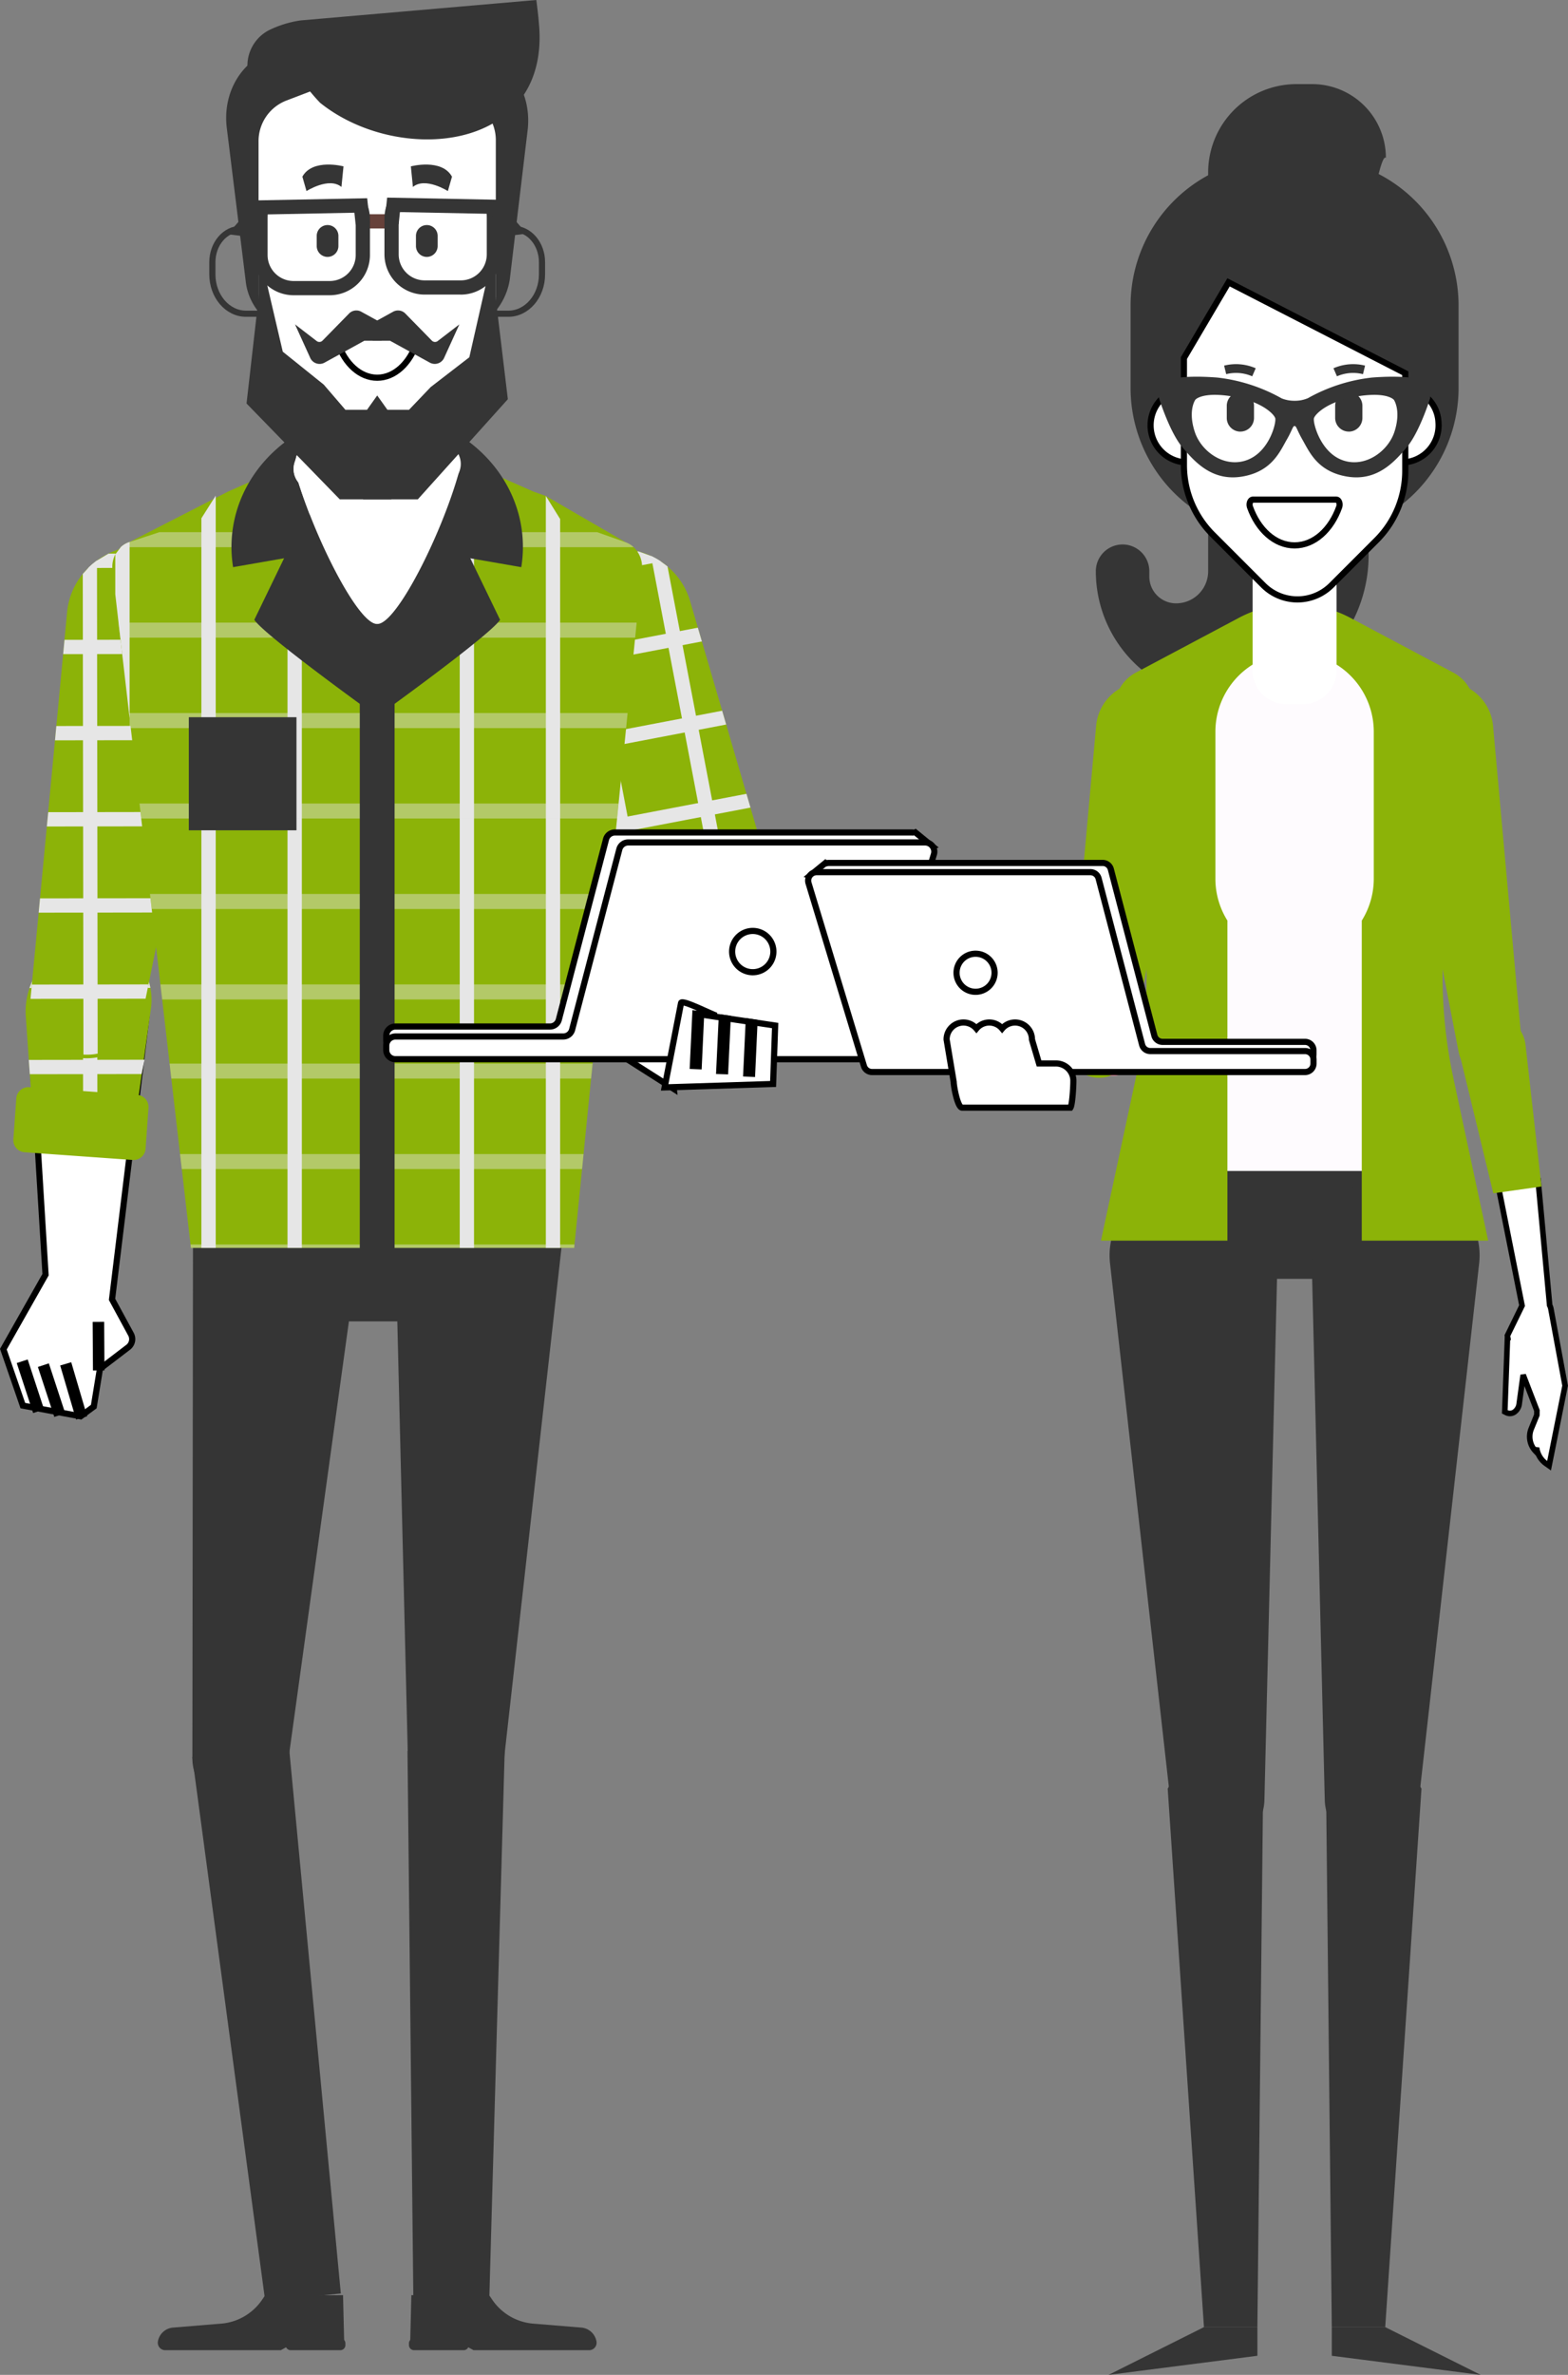 <svg xmlns="http://www.w3.org/2000/svg" xmlns:xlink="http://www.w3.org/1999/xlink" width="254.644" height="385.406" viewBox="0 0 254.644 385.406">
  <rect x="0" y="0" width="254.644" height="385.406" fill="#808080" stroke="none"/>
  <defs>
    <clipPath id="clip-path">
      <rect id="Rechteck_112" data-name="Rechteck 112" width="84.142" height="75.83" fill="none"/>
    </clipPath>
    <clipPath id="clip-path-2">
      <rect id="Rechteck_113" data-name="Rechteck 113" width="68.695" height="29.912" fill="none"/>
    </clipPath>
  </defs>
  <g id="Gruppe_164" data-name="Gruppe 164" transform="translate(-841 -5129.784)">
    <g id="Gruppe_127" data-name="Gruppe 127" transform="translate(-224 1114.162)">
      <g id="Gruppe_111" data-name="Gruppe 111" transform="translate(1065.546 4015.622)">
        <path id="Pfad_900" data-name="Pfad 900" d="M142.95,172.247a8.7,8.7,0,0,1-4.716,9.319,10.245,10.245,0,0,1-2.106.806c-.2.051-.392.093-.592.131a9.388,9.388,0,0,1-1.8.171h-.065a8.938,8.938,0,0,1-8.285-5.388l-1.025-2.48-.9-2.188-4.542-11.009-.905-2.188-1.922-4.658v-.006l-2.623-6.339,0-.006-.846-2.039-.064-.148-4.54-11-.906-2.194-4.545-11-.906-2.194-.452-1.089a11.329,11.329,0,0,1,1.218-10.922c.121-.171.247-.35.381-.518a11.51,11.51,0,0,1,1.708-1.8c.081-.075.168-.145.256-.215.147-.13.308-.249.469-.369.006,0,0-.007.01-.008a11.828,11.828,0,0,1,1.175-.776c.084-.051.186-.112.283-.166.192-.109.4-.214.62-.32a2.9,2.9,0,0,1,.327-.152,13.116,13.116,0,0,1,2.7-.907,13.317,13.317,0,0,1,4.886-.138,11.6,11.6,0,0,1,1.379.294,12.443,12.443,0,0,1,2.046.742c.137.063.267.127.4.2.244.125.474.247.7.388.181.107.356.217.527.338a10.911,10.911,0,0,1,1.058.788c.205.175.4.351.588.534a11.484,11.484,0,0,1,3.043,4.966l1.3,4.433.654,2.242,3.292,11.242.654,2.242L134.17,142.1l.653,2.237,3.294,11.248.653,2.237,3.294,11.247.653,2.237.052.18c.072.253.132.508.182.766" transform="translate(-13.493 -13.272)" fill="#8cb308"/>
        <path id="Pfad_901" data-name="Pfad 901" d="M107.633,104.8l9.494,49.7-.387.584-2.623-6.339v-.005l-.44.084-8.308-43.487,2-.383c.085-.051.176-.1.262-.151" transform="translate(-14.147 -13.598)" fill="#e6e6e6"/>
        <path id="Pfad_902" data-name="Pfad 902" d="M123.024,104.583c-.171-.121-.346-.231-.527-.339-.229-.14-.46-.262-.7-.387-.131-.07-.263-.134-.4-.2l.228,1.191L123.81,116.3l.436,2.284,12.166,63.68.011,0a8.631,8.631,0,0,0,1.737-.16c.189-.036.371-.077.558-.124l-12.194-63.829-.437-2.284-2.005-10.5Z" transform="translate(-16.226 -13.45)" fill="#e6e6e6"/>
        <path id="Pfad_903" data-name="Pfad 903" d="M120.6,104.476l-17.869,3.414c.121-.172.247-.35.381-.518a11.6,11.6,0,0,1,1.708-1.8c.081-.075.168-.144.256-.215l-.051-.269,11.9-2.273,2.046.742c.137.063.268.127.4.2.244.125.475.247.7.387.181.108.356.217.527.339" transform="translate(-13.805 -13.34)" fill="#e6e6e6"/>
        <path id="Pfad_904" data-name="Pfad 904" d="M127.13,119.286l-24.371,4.656-.905-2.194,24.623-4.7Z" transform="translate(-13.691 -15.187)" fill="#e6e6e6"/>
        <path id="Pfad_905" data-name="Pfad 905" d="M131.889,134.78l-22.866,4.369-.905-2.194,23.117-4.417Z" transform="translate(-14.504 -17.197)" fill="#e6e6e6"/>
        <path id="Pfad_906" data-name="Pfad 906" d="M136.646,150.269l-21.8,4.165-.406-2.123-.064-.148,21.618-4.13Z" transform="translate(-15.315 -19.208)" fill="#e6e6e6"/>
        <path id="Pfad_907" data-name="Pfad 907" d="M141.406,165.763l-19.855,3.793-.905-2.189,20.107-3.841Z" transform="translate(-16.129 -21.218)" fill="#e6e6e6"/>
        <path id="Pfad_908" data-name="Pfad 908" d="M146.164,181.257l-18.355,3.507-.9-2.189,18.607-3.555Z" transform="translate(-16.941 -23.228)" fill="#e6e6e6"/>
        <path id="Pfad_909" data-name="Pfad 909" d="M23.682,184.488a11.9,11.9,0,0,0-.694-2.466,8.639,8.639,0,0,0-6.384-5.533l-.178-.03a7.489,7.489,0,0,0-.745-.092,8.3,8.3,0,0,0-2.149.121,10.4,10.4,0,0,0-7.028,5.56,12.866,12.866,0,0,0-1.011,2.469,14.127,14.127,0,0,0-.583,4.477l.922,15.15,1.565,25.6L.546,241.833l3.164,9.159,9.381,1.736,2.14-1.581,1-6.121,4.584-3.5a1.666,1.666,0,0,0,.453-2.12l-3.074-5.657.342-2.784,3.129-25.659.763-6.269v-.006l.262-2.133,1.052-8.656a12.682,12.682,0,0,0-.059-3.757" transform="translate(-0.546 -22.881)" fill="#fff"/>
        <path id="Pfad_910" data-name="Pfad 910" d="M23.682,184.488a11.9,11.9,0,0,0-.694-2.466,8.639,8.639,0,0,0-6.384-5.533l-.178-.03a7.489,7.489,0,0,0-.745-.092,8.3,8.3,0,0,0-2.149.121,10.4,10.4,0,0,0-7.028,5.56,12.866,12.866,0,0,0-1.011,2.469,14.127,14.127,0,0,0-.583,4.477l.922,15.15,1.565,25.6L.546,241.833l3.164,9.159,9.381,1.736,2.14-1.581,1-6.121,4.584-3.5a1.666,1.666,0,0,0,.453-2.12l-3.074-5.657.342-2.784,3.129-25.659.763-6.269v-.006l.262-2.133,1.052-8.656A12.682,12.682,0,0,0,23.682,184.488Z" transform="translate(-0.546 -22.881)" fill="none" stroke="#000" stroke-width="1"/>
        <rect id="Rechteck_104" data-name="Rechteck 104" width="0.87" height="8.144" transform="translate(9.849 221.937) rotate(-16.405)" fill="#fff"/>
        <rect id="Rechteck_105" data-name="Rechteck 105" width="0.87" height="8.144" transform="translate(9.849 221.937) rotate(-16.405)" fill="none" stroke="#000" stroke-width="1"/>
        <rect id="Rechteck_106" data-name="Rechteck 106" width="0.871" height="7.536" transform="matrix(0.95, -0.312, 0.312, 0.95, 6.24, 222.156)" fill="#fff"/>
        <rect id="Rechteck_107" data-name="Rechteck 107" width="0.871" height="7.536" transform="matrix(0.95, -0.312, 0.312, 0.95, 6.24, 222.156)" fill="none" stroke="#000" stroke-width="1"/>
        <rect id="Rechteck_108" data-name="Rechteck 108" width="0.871" height="7.536" transform="matrix(0.95, -0.312, 0.312, 0.95, 2.803, 221.524)" fill="#fff"/>
        <rect id="Rechteck_109" data-name="Rechteck 109" width="0.871" height="7.536" transform="matrix(0.95, -0.312, 0.312, 0.95, 2.803, 221.524)" fill="none" stroke="#000" stroke-width="1"/>
        <rect id="Rechteck_110" data-name="Rechteck 110" width="0.87" height="6.881" transform="translate(15.004 215.027) rotate(-0.362)" fill="#fff"/>
        <rect id="Rechteck_111" data-name="Rechteck 111" width="0.87" height="6.881" transform="translate(15.004 215.027) rotate(-0.362)" fill="none" stroke="#000" stroke-width="1"/>
        <path id="Pfad_911" data-name="Pfad 911" d="M4.7,187.314l.518,7.458.166,2.319.31,4.463,8.351.536,2.319.148,6.416.41.825-5.892v-.006l.283-2.005,1.136-8.136a10.377,10.377,0,0,0-.063-3.531,10.145,10.145,0,0,0-.749-2.318,9.057,9.057,0,0,0-6.89-5.2l-.192-.029q-.4-.06-.8-.086a10.235,10.235,0,0,0-2.319.114,11.1,11.1,0,0,0-7.585,5.227,11.3,11.3,0,0,0-1.092,2.32,11.689,11.689,0,0,0-.629,4.208" transform="translate(-1.083 -22.762)" fill="#8cb308"/>
        <path id="Pfad_912" data-name="Pfad 912" d="M17.709,175.449l.008,5.326,0,2.319.017,11.666,0,2.319.008,5.163.005,3.735h-.012a8.6,8.6,0,0,1-1.736.171c-.192,0-.379-.005-.571-.017l-.006-4.038-.007-5.012,0-2.319L15.4,183.1l0-2.319-.008-5.215Z" transform="translate(-2.472 -22.765)" fill="#e6e6e6"/>
        <path id="Pfad_913" data-name="Pfad 913" d="M5.419,183.9l19.632-.029a10.139,10.139,0,0,0-.749-2.317l-17.791.025A11.283,11.283,0,0,0,5.419,183.9" transform="translate(-1.178 -23.557)" fill="#e6e6e6"/>
        <path id="Pfad_914" data-name="Pfad 914" d="M5.291,197.653l.166,2.319,18.158-.026.064-.309v-.006l.411-2.005Z" transform="translate(-1.162 -25.643)" fill="#e6e6e6"/>
        <path id="Pfad_915" data-name="Pfad 915" d="M4.227,213.3l17.565,1.253a1.956,1.956,0,0,0,2.091-1.813l.475-6.651A1.957,1.957,0,0,0,22.545,204L4.981,202.743a1.959,1.959,0,0,0-2.092,1.814l-.474,6.651A1.957,1.957,0,0,0,4.227,213.3" transform="translate(-0.788 -26.306)" fill="#8cb308"/>
        <path id="Pfad_916" data-name="Pfad 916" d="M5.553,176.27a8.7,8.7,0,0,0,6.393,8.26,10.34,10.34,0,0,0,2.221.393c.2.011.4.017.606.017a9.343,9.343,0,0,0,1.8-.172l.064-.011a8.937,8.937,0,0,0,7.117-6.858l.539-2.628.474-2.32,2.378-11.669.474-2.32,1.007-4.937v-.006L30,147.3v-.005l.446-2.163.035-.158,2.378-11.664.474-2.325,2.384-11.664.474-2.325.238-1.154a11.327,11.327,0,0,0-3.261-10.5c-.151-.145-.309-.3-.473-.437a11.57,11.57,0,0,0-2.018-1.447c-.093-.058-.193-.111-.292-.163-.17-.1-.35-.186-.531-.273-.006,0-.006-.006-.012-.006a11.578,11.578,0,0,0-1.3-.54c-.093-.036-.2-.076-.309-.111-.21-.07-.437-.133-.67-.2a2.927,2.927,0,0,0-.35-.087,13.134,13.134,0,0,0-2.821-.38,13.322,13.322,0,0,0-4.824.788,11.658,11.658,0,0,0-1.3.55,12.365,12.365,0,0,0-1.868,1.116c-.123.088-.238.175-.355.269-.216.169-.419.332-.617.513-.158.14-.309.28-.454.432a10.876,10.876,0,0,0-.89.975c-.168.21-.325.419-.477.635a11.485,11.485,0,0,0-2.049,5.452l-.437,4.6-.218,2.325L9.8,131.017l-.218,2.325L8.474,145l-.218,2.32L7.148,158.991,6.93,161.31,5.822,172.977,5.6,175.3l-.017.186c-.023.262-.034.525-.034.787" transform="translate(-1.196 -13.196)" fill="#8cb308"/>
        <path id="Pfad_917" data-name="Pfad 917" d="M31.418,103.1l.073,50.6.49.5,1.378-6.721v-.006h.448L33.743,103.2l-2.04,0c-.093-.035-.192-.07-.285-.1" transform="translate(-4.552 -13.378)" fill="#e6e6e6"/>
        <path id="Pfad_918" data-name="Pfad 918" d="M16.25,105.733c.145-.151.3-.292.454-.432.2-.181.4-.345.616-.514.117-.093.233-.181.355-.268l0,1.212.017,11.66,0,2.325.093,64.833H17.78a8.592,8.592,0,0,1-1.736.171c-.192,0-.379-.005-.571-.017l-.094-64.984,0-2.325-.016-10.687Z" transform="translate(-2.468 -13.562)" fill="#e6e6e6"/>
        <path id="Pfad_919" data-name="Pfad 919" d="M16.383,105.567l18.193-.026c-.152-.145-.31-.3-.473-.437a11.543,11.543,0,0,0-2.019-1.447c-.093-.058-.192-.111-.292-.163v-.274l-12.115.017-1.868,1.116c-.123.088-.239.175-.356.269-.215.169-.419.332-.616.513-.158.14-.309.28-.454.432" transform="translate(-2.601 -13.393)" fill="#e6e6e6"/>
        <path id="Pfad_920" data-name="Pfad 920" d="M11.706,121.635l24.812-.036.475-2.326-25.068.037Z" transform="translate(-1.994 -15.476)" fill="#e6e6e6"/>
        <path id="Pfad_921" data-name="Pfad 921" d="M10.182,137.708l23.279-.034.475-2.325-23.536.034Z" transform="translate(-1.796 -17.562)" fill="#e6e6e6"/>
        <path id="Pfad_922" data-name="Pfad 922" d="M8.659,153.775l22.2-.032,0-2.162.035-.158-22.009.032Z" transform="translate(-1.599 -19.648)" fill="#e6e6e6"/>
        <path id="Pfad_923" data-name="Pfad 923" d="M7.135,169.848l20.214-.029.474-2.32-20.47.03Z" transform="translate(-1.401 -21.733)" fill="#e6e6e6"/>
        <path id="Pfad_924" data-name="Pfad 924" d="M5.612,185.921l18.688-.027.474-2.32L5.83,183.6Z" transform="translate(-1.203 -23.819)" fill="#e6e6e6"/>
        <path id="Pfad_925" data-name="Pfad 925" d="M35.8,326.817l11.853,88.314,12.271-1.3-8.386-88.363-1.716-2.043C45.788,318.626,38.237,321.04,35.8,326.817Z" transform="translate(-5.12 -41.633)" fill="#353535"/>
        <path id="Pfad_926" data-name="Pfad 926" d="M91.757,325.427,89.252,414.5H76.912l-.948-88.757,1.492-2.212c3.506-5.2,11.268-3.592,14.3,1.9" transform="translate(-10.332 -41.568)" fill="#353535"/>
        <path id="Pfad_927" data-name="Pfad 927" d="M39.168,214.255a11.89,11.89,0,0,0-3.243,8.089l-.106,90.011a7.774,7.774,0,0,0,15.468,1.184l12.482-90.292a7.761,7.761,0,0,0-1.607-5.953l-3.217-4.042A11.634,11.634,0,0,0,42.3,211.638l-3.1,2.578Z" transform="translate(-5.123 -27.101)" fill="#353535"/>
        <path id="Pfad_928" data-name="Pfad 928" d="M98.972,215.633a11.9,11.9,0,0,1,2.309,8.4L91.22,313.49a7.773,7.773,0,0,1-15.5-.571L73.513,221.79a7.769,7.769,0,0,1,2.269-5.733l3.654-3.653a11.632,11.632,0,0,1,16.717.275l2.786,2.911Z" transform="translate(-10.013 -27.118)" fill="#353535"/>
        <path id="Pfad_929" data-name="Pfad 929" d="M46.746,428.107l-.438.643a8.93,8.93,0,0,1-6.653,3.878l-7.815.642a2.72,2.72,0,0,0-2.46,2.264,1.208,1.208,0,0,0,1.191,1.406H49.347l1.748-.971h8.547l-.194-7.964Z" transform="translate(-4.285 -55.535)" fill="#353535"/>
        <path id="Pfad_930" data-name="Pfad 930" d="M62.1,437.983H54.048a.83.83,0,0,1-.828-.829v-.285a.83.83,0,0,1,.828-.828H62.1a.831.831,0,0,1,.828.828v.285a.831.831,0,0,1-.828.829" transform="translate(-7.381 -56.578)" fill="#353535"/>
        <path id="Pfad_931" data-name="Pfad 931" d="M89.353,428.107l.438.643a8.93,8.93,0,0,0,6.653,3.878l7.815.642a2.72,2.72,0,0,1,2.46,2.264,1.208,1.208,0,0,1-1.191,1.406H86.753L85,435.969H76.458l.194-7.964Z" transform="translate(-10.396 -55.535)" fill="#353535"/>
        <path id="Pfad_932" data-name="Pfad 932" d="M77.063,437.983h8.056a.83.83,0,0,0,.828-.829v-.285a.83.83,0,0,0-.828-.828H77.063a.831.831,0,0,0-.828.828v.285a.831.831,0,0,0,.828.829" transform="translate(-10.367 -56.578)" fill="#353535"/>
        <path id="Pfad_933" data-name="Pfad 933" d="M84.435,243.027H47.373a11,11,0,0,1-11-11v-.738a11,11,0,0,1,11-11H84.435a11,11,0,0,1,11,11v.738a11,11,0,0,1-11,11" transform="translate(-5.194 -28.583)" fill="#353535"/>
        <path id="Pfad_934" data-name="Pfad 934" d="M106.894,102.763l-.862,8.625-.245,2.434-1.224,12.24-.245,2.44-1.224,12.24-.245,2.441-1.224,12.239-.238,2.441-1.224,12.24-.245,2.434-1.043,10.411-.245,2.435-1.224,12.245-.238,2.435-1.23,12.246-.052.55H33.642l-.064-.55-1.416-12.246-.286-2.435-1.416-12.245-.279-2.435-1.206-10.411L28.69,170.1l-1.416-12.24-.28-2.441-1.422-12.239-.279-2.441L23.876,128.5l-.192-1.639-.093-.8-1.416-12.24-.285-2.434-.53-4.6-.466-4.025a4.427,4.427,0,0,1,.466-2.441,4.029,4.029,0,0,1,.885-1.18,3.78,3.78,0,0,1,1.253-.777l.186-.061L39.69,90.112l5.146-2.27.21-.091,4.283-1.884,1.51-.667.815-.465,4.405-2.52a18.943,18.943,0,0,1,7.254-2.379c.32-.037.647-.068.968-.086v-.03c.064,0,.128.012.192.012s.128-.012.192-.012v.03c.32.018.647.05.967.086a18.9,18.9,0,0,1,7.254,2.379l4.411,2.52.815.465,1.5.661,4.289,1.9.169.073,5.181,2.282,2.028.722,13,7.531a3.807,3.807,0,0,1,1.259.777,4.387,4.387,0,0,1,1.352,3.621" transform="translate(-3.183 -10.344)" fill="#8cb308"/>
        <path id="Pfad_935" data-name="Pfad 935" d="M21.962,114.159l.285,2.434,1.416,12.24.093.8v-28.56l-.186.062a3.786,3.786,0,0,0-1.253.776l-.885,1.181v6.465Z" transform="translate(-3.256 -13.115)" fill="#e6e6e6"/>
        <path id="Pfad_936" data-name="Pfad 936" d="M39.827,92.428V214.509H37.5V96.106Z" transform="translate(-5.341 -11.993)" fill="#e6e6e6"/>
        <path id="Pfad_937" data-name="Pfad 937" d="M53.571,86.615V213.608H55.9V85.484Z" transform="translate(-7.426 -11.092)" fill="#e6e6e6"/>
        <path id="Pfad_938" data-name="Pfad 938" d="M71.96,79.836V212.861H69.641V79.836c.32-.037.647-.067.968-.085v-.03c.064,0,.128.012.192.012s.128-.012.192-.012v.03c.32.018.647.049.967.085" transform="translate(-9.511 -10.344)" fill="#e6e6e6"/>
        <path id="Pfad_939" data-name="Pfad 939" d="M88.03,86.609v127H85.711V85.484l.815.465Z" transform="translate(-11.596 -11.092)" fill="#e6e6e6"/>
        <path id="Pfad_940" data-name="Pfad 940" d="M104.1,96.23V214.518h-2.319V92.491Z" transform="translate(-13.681 -12.001)" fill="#e6e6e6"/>
        <g id="Gruppe_76" data-name="Gruppe 76" transform="translate(18.706 86.364)" opacity="0.43">
          <g id="Gruppe_75" data-name="Gruppe 75" transform="translate(0 0)">
            <g id="Gruppe_74" data-name="Gruppe 74" clip-path="url(#clip-path)">
              <path id="Pfad_941" data-name="Pfad 941" d="M105.747,101.675H22.45A3.777,3.777,0,0,1,23.7,100.9l.187-.061,4.842-1.6H99.82l4.668,1.657a3.8,3.8,0,0,1,1.258.777" transform="translate(-22.094 -99.241)" fill="#e6e6e6"/>
              <path id="Pfad_942" data-name="Pfad 942" d="M106.183,116.11l-.245,2.434H22.327l-.285-2.434Z" transform="translate(-22.041 -101.43)" fill="#e6e6e6"/>
              <path id="Pfad_943" data-name="Pfad 943" d="M104.968,132.972l-.245,2.441H24.089v-1.64l-.093-.8Z" transform="translate(-22.295 -103.618)" fill="#e6e6e6"/>
              <path id="Pfad_944" data-name="Pfad 944" d="M103.753,149.841l-.245,2.441H26.231l-.279-2.441Z" transform="translate(-22.548 -105.807)" fill="#e6e6e6"/>
              <path id="Pfad_945" data-name="Pfad 945" d="M102.539,166.711l-.238,2.441H28.186l-.28-2.441Z" transform="translate(-22.802 -107.995)" fill="#e6e6e6"/>
              <path id="Pfad_946" data-name="Pfad 946" d="M101.329,183.58l-.245,2.435H30.141l-.286-2.435Z" transform="translate(-23.055 -110.184)" fill="#e6e6e6"/>
            </g>
          </g>
        </g>
        <g id="Gruppe_79" data-name="Gruppe 79" transform="translate(26.998 172.605)" opacity="0.43">
          <g id="Gruppe_78" data-name="Gruppe 78" transform="translate(0 0)">
            <g id="Gruppe_77" data-name="Gruppe 77" clip-path="url(#clip-path-2)">
              <path id="Pfad_947" data-name="Pfad 947" d="M100.264,198.341l-.245,2.435H31.849l-.28-2.435Z" transform="translate(-31.569 -198.34)" fill="#e6e6e6"/>
              <path id="Pfad_948" data-name="Pfad 948" d="M99.048,215.21l-.239,2.434H33.8l-.285-2.434Z" transform="translate(-31.822 -200.529)" fill="#e6e6e6"/>
              <path id="Pfad_949" data-name="Pfad 949" d="M97.833,232.079l-.052.551H35.537l-.064-.551Z" transform="translate(-32.076 -202.718)" fill="#e6e6e6"/>
            </g>
          </g>
        </g>
        <rect id="Rechteck_114" data-name="Rechteck 114" width="5.654" height="95.499" transform="translate(57.882 107.652)" fill="#353535"/>
        <path id="Pfad_950" data-name="Pfad 950" d="M81.9,100.561,90.181,102a20.636,20.636,0,0,0,.263-3.273c0-12.14-10.6-21.983-23.665-21.983S43.114,86.591,43.114,98.731A20.636,20.636,0,0,0,43.377,102l8.282-1.443-4.838,9.988.007.011.013.018c1.847,2.674,19.937,15.661,19.937,15.661s18.091-12.987,19.937-15.661l.013-.018.007-.011Z" transform="translate(-6.069 -9.958)" fill="#353535"/>
        <path id="Pfad_951" data-name="Pfad 951" d="M81.7,87c-.047.169-.093.338-.145.513-2.867,10.168-10.122,24.52-13.2,24.52-.017,0-.03-.006-.047-.006s-.029.006-.046.006c-2.442,0-7.494-9-10.914-17.79-.687-1.766-1.311-3.519-1.836-5.186-.215-.706-.419-1.393-.6-2.063l4-1.258,3.6-1.48a17.043,17.043,0,0,1,5.67-1.217v-.017c.047,0,.088.006.134.006s.088-.006.134-.006v.017a17.734,17.734,0,0,1,3.287.46,15.976,15.976,0,0,1,2.378.757l3.606,1.48Z" transform="translate(-7.6 -10.773)" fill="#fff"/>
        <path id="Pfad_952" data-name="Pfad 952" d="M81.532,83.407a3.447,3.447,0,0,1-.763,1.066l-1.358,1.3A15.492,15.492,0,0,1,67.973,89.98l-1.894-.093a15.629,15.629,0,0,1-6.229-1.638c-.076-.035-.151-.07-.227-.111a15.1,15.1,0,0,1-3.951-2.972c-.064-.07-.128-.14-.186-.216a3.452,3.452,0,0,1-.775-2.179,3.521,3.521,0,0,1,.233-1.252,34.516,34.516,0,0,0,1.236-6.09c.536-3.892.979-14.917,1.043-20.265a3.825,3.825,0,0,1,3.864-3.677l3.426-.036.839-.005,9.83-.093a3.807,3.807,0,0,1,3.945,3.857c-.187,4.924-.047,19.3,2.465,25.406a3.446,3.446,0,0,1-.058,2.791" transform="translate(-7.574 -6.663)" fill="#fff"/>
        <path id="Pfad_953" data-name="Pfad 953" d="M73.374,78.16,71.7,79.407,59.85,88.265l-2.529,1.888c-.687-1.766-1.311-3.519-1.835-5.186a3.454,3.454,0,0,1-.775-2.18,3.54,3.54,0,0,1,.233-1.252,34.437,34.437,0,0,0,1.236-6.089c.536-3.893.979-14.917,1.043-20.266A3.826,3.826,0,0,1,61.085,51.5l3.426-.035Z" transform="translate(-7.574 -6.678)" fill="#fff"/>
        <rect id="Rechteck_115" data-name="Rechteck 115" width="17.48" height="18.354" transform="translate(30.12 116.391)" fill="#353535"/>
        <path id="Pfad_954" data-name="Pfad 954" d="M77.856,55.5l-21.725.358c-5.314.088-10.179-3.8-10.809-8.892L42.228,21.931c-.876-7.089,4-13.178,10.825-13.066l27.775.458c6.5.107,11.07,6.135,10.253,12.963l-2.9,24.244A10.629,10.629,0,0,1,77.856,55.5" transform="translate(-5.941 -1.15)" fill="#353535"/>
        <path id="Pfad_955" data-name="Pfad 955" d="M86.7,24.426V53.448c0,.449-.036,1.338-.124,2.4-.213,2.74-.693,6.7-1.42,7.6L74.179,75.271a7.125,7.125,0,0,1-5.559,2.665h-2a7.137,7.137,0,0,1-5.505-2.581L49.776,63.471c-.879-1.066-1.421-6.358-1.572-8.957-.027-.477-.036-.869-.036-1.122v-28.8a7.055,7.055,0,0,1,4.556-6.582l11.491-4.4a7.2,7.2,0,0,1,1.821-.439,7.058,7.058,0,0,1,2.983.327l12.814,4.235A7.055,7.055,0,0,1,86.7,24.426" transform="translate(-6.725 -1.704)" fill="#fff"/>
        <path id="Pfad_956" data-name="Pfad 956" d="M47.538,56.452H45.015c-3.019,0-5.466-2.862-5.466-6.392V48.094c0-2.988,2.072-5.409,4.624-5.409h3.364Z" transform="translate(-5.607 -5.538)" fill="none" stroke="#353535" stroke-width="1"/>
        <path id="Pfad_957" data-name="Pfad 957" d="M91.886,56.452h2.523c3.018,0,5.465-2.862,5.465-6.392V48.094c0-2.988-2.071-5.409-4.625-5.409H91.886Z" transform="translate(-12.397 -5.538)" fill="none" stroke="#353535" stroke-width="1"/>
        <path id="Pfad_958" data-name="Pfad 958" d="M60.784,47.139h0a1.767,1.767,0,0,1-1.762-1.761V43.73a1.761,1.761,0,1,1,3.523,0v1.647a1.766,1.766,0,0,1-1.761,1.761" transform="translate(-8.133 -5.446)" fill="#353535"/>
        <path id="Pfad_959" data-name="Pfad 959" d="M56.346,32.65l.668,2.337s3.672-2.337,5.677-.667l.333-3.34s-5.008-1.335-6.678,1.67" transform="translate(-7.786 -3.981)" fill="#353535"/>
        <path id="Pfad_960" data-name="Pfad 960" d="M79.305,47.139h0a1.766,1.766,0,0,0,1.761-1.761V43.731a1.761,1.761,0,0,0-3.523,0v1.648a1.766,1.766,0,0,0,1.761,1.761" transform="translate(-10.537 -5.446)" fill="#353535"/>
        <path id="Pfad_961" data-name="Pfad 961" d="M83.272,32.65,82.6,34.987s-3.672-2.337-5.677-.667l-.333-3.34s5.008-1.335,6.678,1.67" transform="translate(-10.413 -3.981)" fill="#353535"/>
        <path id="Pfad_962" data-name="Pfad 962" d="M93.476,4.353C93.374,2.927,93.2,1.468,93.01,0L54.746,3.312a17.371,17.371,0,0,0-5.131,1.576,6.482,6.482,0,0,0-3.422,6.91c2.651,1.439,5.742,1.2,8.705,1.351l.108.008A28.529,28.529,0,0,0,57.9,16.685c12.66,10.165,37.036,8.042,35.578-12.332" transform="translate(-6.457 0)" fill="#353535"/>
        <rect id="Rechteck_116" data-name="Rechteck 116" width="6.598" height="2.31" transform="translate(57.41 34.767)" fill="#67413a"/>
        <path id="Pfad_963" data-name="Pfad 963" d="M85.663,48.631l2.7,22.465L73.737,87.35H61.07L45.926,71.793,48.5,49.221l3.311,14.164,6.651,5.34,3.525,4.094H72.308l3.525-3.692,6.274-4.838Z" transform="translate(-6.434 -6.31)" fill="#353535"/>
        <path id="Pfad_964" data-name="Pfad 964" d="M77.94,83.895l-6.714,6.714H66.719L60,83.895l6.053-6.047,2.921-4.1,2.92,4.1Z" transform="translate(-8.26 -9.569)" fill="#353535"/>
        <path id="Pfad_965" data-name="Pfad 965" d="M59.6,52.821H53.733A6.537,6.537,0,0,1,47.2,46.292V40.435a20.551,20.551,0,0,1,.105-2.094l2.27.423c-.034.222-.066,1.284-.066,1.671v5.857a4.225,4.225,0,0,0,4.221,4.22H59.6a4.226,4.226,0,0,0,4.222-4.22V40.435a4.243,4.243,0,0,0-.211-1.319c-.046-.137-.1-.276-.161-.413l2.134-.882c.077.187.154.372.219.571a6.568,6.568,0,0,1,.329,2.043v5.857A6.537,6.537,0,0,1,59.6,52.821" transform="translate(-6.6 -4.907)" fill="#353535"/>
        <path id="Pfad_966" data-name="Pfad 966" d="M45.3,43.166l-2.9-.356L47.2,37.316l17.861-.351.43,4.091-2.3.239-.207-1.979-14.72.288Z" transform="translate(-5.976 -4.796)" fill="#353535"/>
        <path id="Pfad_967" data-name="Pfad 967" d="M84.059,52.7H78.194a6.537,6.537,0,0,1-6.53-6.529V40.319a6.513,6.513,0,0,1,.326-2.036c.069-.206.144-.392.222-.58l2.134.882c-.057.137-.115.278-.165.425a4.234,4.234,0,0,0-.207,1.31v5.855a4.225,4.225,0,0,0,4.221,4.22h5.865a4.225,4.225,0,0,0,4.221-4.22V40.319c0-.388-.032-1.448-.067-1.669l2.268-.43a19.932,19.932,0,0,1,.109,2.1v5.855a6.538,6.538,0,0,1-6.53,6.529" transform="translate(-9.774 -4.892)" fill="#353535"/>
        <path id="Pfad_968" data-name="Pfad 968" d="M91.871,43.048,88.9,39.486,74.18,39.2l-.208,1.98-2.3-.243.43-4.088,17.862.349,4.806,5.5Z" transform="translate(-9.775 -4.781)" fill="#353535"/>
        <path id="Pfad_969" data-name="Pfad 969" d="M63.363,62.748c-.346,0-.57.6-.4,1.081,1.16,3.323,3.583,5.61,6.386,5.61s5.226-2.287,6.385-5.61c.169-.483-.055-1.081-.4-1.081Z" transform="translate(-8.637 -8.142)" fill="#fff"/>
        <path id="Pfad_970" data-name="Pfad 970" d="M63.363,62.748c-.346,0-.57.6-.4,1.081,1.16,3.323,3.583,5.61,6.386,5.61s5.226-2.287,6.385-5.61c.169-.483-.055-1.081-.4-1.081Z" transform="translate(-8.637 -8.142)" fill="none" stroke="#000" stroke-width="1"/>
        <path id="Pfad_971" data-name="Pfad 971" d="M68.653,59.709,65.731,58.1a1.656,1.656,0,0,0-2.005.316l-4.275,4.363a.719.719,0,0,1-.968.074l-3.513-2.7,2.441,5.368a1.67,1.67,0,0,0,2.335.855l6.492-3.569h2.817Z" transform="translate(-7.608 -7.512)" fill="#353535"/>
        <path id="Pfad_972" data-name="Pfad 972" d="M69.862,59.709,72.784,58.1a1.656,1.656,0,0,1,2.005.316l4.275,4.363a.719.719,0,0,0,.968.074l3.513-2.7L81.1,65.519a1.669,1.669,0,0,1-2.334.855l-6.492-3.569H69.46Z" transform="translate(-9.488 -7.512)" fill="#353535"/>
        <path id="Pfad_973" data-name="Pfad 973" d="M114.915,196.12l9.346,5.948-.774-6.673Z" transform="translate(-15.385 -25.353)" fill="#fff"/>
        <path id="Pfad_974" data-name="Pfad 974" d="M114.915,196.12l9.346,5.948-.774-6.673Z" transform="translate(-15.385 -25.353)" fill="none" stroke="#000" stroke-width="1"/>
        <path id="Pfad_975" data-name="Pfad 975" d="M160.679,157.476l-2.756-2.255-.169.079a1.486,1.486,0,0,0-.4-.059H109.135a1.493,1.493,0,0,0-1.445,1.116l-7.662,29.258a1.494,1.494,0,0,1-1.445,1.116H73.5A1.493,1.493,0,0,0,72,188.223v.7A1.494,1.494,0,0,0,73.5,190.42h74.093a1.5,1.5,0,0,0,1.43-1.061l9.469-31.226Z" transform="translate(-9.818 -20.14)" fill="#fff"/>
        <path id="Pfad_976" data-name="Pfad 976" d="M160.679,157.476l-2.756-2.255-.169.079a1.486,1.486,0,0,0-.4-.059H109.135a1.493,1.493,0,0,0-1.445,1.116l-7.662,29.258a1.494,1.494,0,0,1-1.445,1.116H73.5A1.493,1.493,0,0,0,72,188.223v.7A1.494,1.494,0,0,0,73.5,190.42h74.093a1.5,1.5,0,0,0,1.43-1.061l9.469-31.226Z" transform="translate(-9.818 -20.14)" fill="none" stroke="#000" stroke-width="1"/>
        <path id="Pfad_977" data-name="Pfad 977" d="M72,190.088v.7a1.493,1.493,0,0,0,1.493,1.493h76.252a1.494,1.494,0,0,0,1.431-1.06l9.762-32.191a1.494,1.494,0,0,0-1.429-1.927H111.295a1.49,1.49,0,0,0-1.445,1.115l-7.663,29.259a1.494,1.494,0,0,1-1.445,1.116H73.5A1.493,1.493,0,0,0,72,190.088" transform="translate(-9.818 -20.385)" fill="#fff"/>
        <path id="Pfad_978" data-name="Pfad 978" d="M72,190.088v.7a1.493,1.493,0,0,0,1.493,1.493h76.252a1.494,1.494,0,0,0,1.431-1.06l9.762-32.191a1.494,1.494,0,0,0-1.429-1.927H111.295a1.49,1.49,0,0,0-1.445,1.115l-7.663,29.259a1.494,1.494,0,0,1-1.445,1.116H73.5A1.493,1.493,0,0,0,72,190.088Z" transform="translate(-9.818 -20.385)" fill="none" stroke="#000" stroke-width="1"/>
        <path id="Pfad_979" data-name="Pfad 979" d="M143.244,176.953a3.35,3.35,0,1,1-3.35-3.35,3.35,3.35,0,0,1,3.35,3.35" transform="translate(-18.192 -22.525)" fill="#fff"/>
        <path id="Pfad_980" data-name="Pfad 980" d="M143.244,176.953a3.35,3.35,0,1,1-3.35-3.35A3.35,3.35,0,0,1,143.244,176.953Z" transform="translate(-18.192 -22.525)" fill="none" stroke="#000" stroke-width="1"/>
        <path id="Pfad_981" data-name="Pfad 981" d="M137.6,190.046l-3.417-.511-.956-.134-3.358-.508-.935-.14,3.484.338c-.567-.079-5.668-2.731-5.8-2.076l-2.668,13.709,17.614-.558.333-9.483-3.361-.5Z" transform="translate(-16.558 -24.252)" fill="#fff"/>
        <path id="Pfad_982" data-name="Pfad 982" d="M137.6,190.046l-3.417-.511-.956-.134-3.358-.508-.935-.14,3.484.338c-.567-.079-5.668-2.731-5.8-2.076l-2.668,13.709,17.614-.558.333-9.483-3.361-.5Z" transform="translate(-16.558 -24.252)" fill="none" stroke="#000" stroke-width="1"/>
        <path id="Pfad_983" data-name="Pfad 983" d="M129.621,189.027l.935.14-.388,8.394-.948-.04Z" transform="translate(-17.242 -24.527)" fill="#fff"/>
        <path id="Pfad_984" data-name="Pfad 984" d="M129.621,189.027l.935.14-.388,8.394-.948-.04Z" transform="translate(-17.242 -24.527)" fill="none" stroke="#000" stroke-width="1"/>
        <path id="Pfad_985" data-name="Pfad 985" d="M134.552,189.772l.956.134-.407,8.561-.96-.032Z" transform="translate(-17.88 -24.623)" fill="#fff"/>
        <path id="Pfad_986" data-name="Pfad 986" d="M134.552,189.772l.956.134-.407,8.561-.96-.032Z" transform="translate(-17.88 -24.623)" fill="none" stroke="#000" stroke-width="1"/>
        <path id="Pfad_987" data-name="Pfad 987" d="M139.579,190.513l.935.14-.381,8.327-.949-.04Z" transform="translate(-18.534 -24.72)" fill="#fff"/>
        <path id="Pfad_988" data-name="Pfad 988" d="M139.579,190.513l.935.14-.381,8.327-.949-.04Z" transform="translate(-18.534 -24.72)" fill="none" stroke="#000" stroke-width="1"/>
      </g>
      <g id="Gruppe_112" data-name="Gruppe 112" transform="translate(1196.242 4029.273)">
        <path id="Pfad_898" data-name="Pfad 898" d="M454.772,244.868a2.016,2.016,0,0,0-.2-.57l-1.867-20.157-6.419,1.107,3.8,19.1-2.377,4.865.062.384-.054.015-.436,11.965.229.117a1.285,1.285,0,0,0,1.339-.083,1.89,1.89,0,0,0,.776-1.332l.644-4.683,2.231,5.785-.013.73-.9,2.207a3.382,3.382,0,0,0,.667,3.615l.2-.522a3.714,3.714,0,0,0,1.453,2.516l.567.4,2.584-12.892.02-.1Z" transform="translate(-334.147 -46.112)" fill="#fff"/>
        <path id="Pfad_899" data-name="Pfad 899" d="M454.772,244.868a2.016,2.016,0,0,0-.2-.57l-1.867-20.157-6.419,1.107,3.8,19.1-2.377,4.865.062.384-.054.015-.436,11.965.229.117a1.285,1.285,0,0,0,1.339-.083,1.89,1.89,0,0,0,.776-1.332l.644-4.683,2.231,5.785-.013.73-.9,2.207a3.382,3.382,0,0,0,.667,3.615l.2-.522a3.714,3.714,0,0,0,1.453,2.516l.567.4,2.584-12.892.02-.1Z" transform="translate(-334.147 -46.112)" fill="none" stroke="#000" stroke-width="0.906"/>
        <path id="Pfad_989" data-name="Pfad 989" d="M418.221,31.537h0a11.969,11.969,0,0,0-11.969-11.969H403.69A14.334,14.334,0,0,0,389.356,33.9V98.619a5.212,5.212,0,0,1-5.212,5.213,4.344,4.344,0,0,1-4.343-4.343v-.869a4.343,4.343,0,1,0-8.687,0,20.849,20.849,0,0,0,20.849,20.849,23.454,23.454,0,0,0,23.455-23.454V42.154s1.936-11.484,2.8-10.617" transform="translate(-324.393 -19.568)" fill="#353535"/>
        <path id="Pfad_990" data-name="Pfad 990" d="M370.472,138.2l-4.659,51.454a5.183,5.183,0,0,0,10.251,1.454l9.819-50.654a7.8,7.8,0,1,0-15.41-2.255" transform="translate(-323.702 -34.048)" fill="#8cb308"/>
        <path id="Pfad_991" data-name="Pfad 991" d="M333.524,188.137c-1.106-.113-1.924.925-1.834,2.322a3.4,3.4,0,0,0,.156.816,2.788,2.788,0,0,0,1.779,1.9l16.718,4.406-.358-7.685Z" transform="translate(-319.277 -41.439)" fill="#fac1b1"/>
        <path id="Pfad_992" data-name="Pfad 992" d="M375.058,197.517a7,7,0,0,0-.3-1.42c-.7-2.165-2.371-3.833-4.2-4.031l-17.838-1.9.358,7.684,17.683,4.656c2.6.687,4.654-1.7,4.3-4.985" transform="translate(-322.005 -41.703)" fill="#ff88a4"/>
        <path id="Pfad_993" data-name="Pfad 993" d="M442.922,138.2l4.659,51.454a5.183,5.183,0,0,1-10.251,1.454l-9.819-50.654a7.8,7.8,0,1,1,15.41-2.255" transform="translate(-331.692 -34.048)" fill="#8cb308"/>
        <path id="Pfad_994" data-name="Pfad 994" d="M443.99,193.219a5.3,5.3,0,0,1,1.454.1,5.41,5.41,0,0,1,4.25,4.684L452.286,221l-7.821,1.107-5.381-22.224a5.4,5.4,0,0,1,4.906-6.661" transform="translate(-333.192 -42.098)" fill="#8cb308"/>
        <path id="Pfad_995" data-name="Pfad 995" d="M422.065,239.035H385.7a10.793,10.793,0,0,1-10.793-10.794v-.724A10.794,10.794,0,0,1,385.7,216.724h36.361a10.794,10.794,0,0,1,10.794,10.794v.724a10.794,10.794,0,0,1-10.794,10.794" transform="translate(-324.886 -45.15)" fill="#353535"/>
        <path id="Pfad_996" data-name="Pfad 996" d="M380.6,166.019a79.789,79.789,0,0,1-1.027,27.584l-3.243,15.135H432.1L428.856,193.6a79.79,79.79,0,0,1-1.028-27.584l4.326-31.46a5.411,5.411,0,0,0-2.821-5.516l-16.563-8.8a18.231,18.231,0,0,0-17.109,0l-16.563,8.8a5.412,5.412,0,0,0-2.821,5.516Z" transform="translate(-325.056 -32.354)" fill="#fefbfe"/>
        <path id="Pfad_997" data-name="Pfad 997" d="M376.011,228.974a11.662,11.662,0,0,0-2.265,8.245l9.869,87.762a7.627,7.627,0,0,0,15.209-.56l2.163-89.407a7.615,7.615,0,0,0-2.226-5.624l-3.585-3.585a11.412,11.412,0,0,0-16.4.271l-2.733,2.855Z" transform="translate(-324.726 -45.894)" fill="#353535"/>
        <path id="Pfad_998" data-name="Pfad 998" d="M384.526,336.695l5.888,87.385h8.676L400.02,337l-1.464-2.17c-3.44-5.1-11.055-3.523-14.03,1.861" transform="translate(-326.133 -60.072)" fill="#353535"/>
        <path id="Pfad_999" data-name="Pfad 999" d="M388.982,437.849,373.487,445.6l24.172-3.1v-4.648Z" transform="translate(-324.701 -73.841)" fill="#353535"/>
        <path id="Pfad_1000" data-name="Pfad 1000" d="M436.328,228.974a11.662,11.662,0,0,1,2.265,8.245l-9.869,87.762a7.627,7.627,0,0,1-15.209-.56l-2.163-89.407a7.614,7.614,0,0,1,2.226-5.624l3.585-3.585a11.412,11.412,0,0,1,16.4.271l2.733,2.855Z" transform="translate(-329.613 -45.894)" fill="#353535"/>
        <path id="Pfad_1001" data-name="Pfad 1001" d="M429.575,336.695l-5.888,87.385H415.01L414.081,337l1.464-2.17c3.44-5.1,11.055-3.523,14.03,1.861" transform="translate(-329.968 -60.072)" fill="#353535"/>
        <path id="Pfad_1002" data-name="Pfad 1002" d="M423.825,437.849,439.32,445.6l-24.172-3.1v-4.648Z" transform="translate(-330.106 -73.841)" fill="#353535"/>
        <path id="Pfad_1003" data-name="Pfad 1003" d="M414.56,167.678l-.132.22v51.935h20.53l-5.641-26.328a79.422,79.422,0,0,1-1.026-27.542l4.37-31.776a6.417,6.417,0,0,0-3.335-6.519l-16.731-8.891a19.315,19.315,0,0,0-18.154,0l-16.731,8.891a6.417,6.417,0,0,0-3.335,6.519l4.37,31.776a79.436,79.436,0,0,1-1.026,27.542l-5.642,26.328h20.531V167.9l-.132-.221a12.789,12.789,0,0,1-1.818-6.564v-23.86a12.86,12.86,0,1,1,25.72,0v23.86a12.8,12.8,0,0,1-1.818,6.565" transform="translate(-324.518 -32.147)" fill="#8cb308"/>
        <path id="Pfad_1004" data-name="Pfad 1004" d="M414.007,108.913v16.734a5.441,5.441,0,0,1-5.423,5.423H405.8a5.441,5.441,0,0,1-5.423-5.423V108.913a5.441,5.441,0,0,1,5.423-5.423h2.788a5.441,5.441,0,0,1,5.423,5.423" transform="translate(-328.189 -30.457)" fill="#fff"/>
        <path id="Pfad_1005" data-name="Pfad 1005" d="M400.26,97.251c-.4,0-.653.669-.46,1.211,1.326,3.72,4.1,6.281,7.307,6.281s5.979-2.56,7.306-6.281c.192-.541-.064-1.211-.459-1.211Z" transform="translate(-328.106 -29.648)" fill="#fff"/>
        <path id="Pfad_1006" data-name="Pfad 1006" d="M406.9,94.684h-5.326A24.037,24.037,0,0,1,377.6,70.717V57.2a24.037,24.037,0,0,1,23.967-23.967H406.9A24.037,24.037,0,0,1,430.864,57.2V70.717A24.037,24.037,0,0,1,406.9,94.684" transform="translate(-325.235 -21.341)" fill="#353535"/>
        <path id="Pfad_1007" data-name="Pfad 1007" d="M393.37,81.854a6.026,6.026,0,1,1-6.009-5.582,5.808,5.808,0,0,1,6.009,5.582" transform="translate(-325.721 -26.925)" fill="#fff"/>
        <path id="Pfad_1008" data-name="Pfad 1008" d="M393.37,81.854a6.026,6.026,0,1,1-6.009-5.582A5.808,5.808,0,0,1,393.37,81.854Z" transform="translate(-325.721 -26.925)" fill="none" stroke="#000" stroke-width="1"/>
        <path id="Pfad_1009" data-name="Pfad 1009" d="M433.267,81.854a6.026,6.026,0,1,1-6.009-5.582,5.808,5.808,0,0,1,6.009,5.582" transform="translate(-330.898 -26.925)" fill="#fff"/>
        <path id="Pfad_1010" data-name="Pfad 1010" d="M433.267,81.854a6.026,6.026,0,1,1-6.009-5.582A5.808,5.808,0,0,1,433.267,81.854Z" transform="translate(-330.898 -26.925)" fill="none" stroke="#000" stroke-width="1"/>
        <path id="Pfad_1011" data-name="Pfad 1011" d="M387.551,68.824V86.2a15.913,15.913,0,0,0,4.66,11.252l8.245,8.245a7.822,7.822,0,0,0,11.062,0l7.323-7.323a15.916,15.916,0,0,0,4.66-11.251V71.283L394.8,56.534Z" transform="translate(-326.526 -24.364)" fill="#fff"/>
        <path id="Pfad_1012" data-name="Pfad 1012" d="M387.551,68.824V86.2a15.913,15.913,0,0,0,4.66,11.252l8.245,8.245a7.822,7.822,0,0,0,11.062,0l7.323-7.323a15.916,15.916,0,0,0,4.66-11.251V71.283L394.8,56.534Z" transform="translate(-326.526 -24.364)" fill="none" stroke="#000" stroke-width="1"/>
        <path id="Pfad_1013" data-name="Pfad 1013" d="M400.326,97.052c-.393,0-.647.664-.456,1.2,1.316,3.689,4.065,6.227,7.246,6.227s5.929-2.539,7.244-6.227c.191-.536-.063-1.2-.455-1.2Z" transform="translate(-328.116 -29.622)" fill="#fff"/>
        <path id="Pfad_1014" data-name="Pfad 1014" d="M400.326,97.052c-.393,0-.647.664-.456,1.2,1.316,3.689,4.065,6.227,7.246,6.227s5.929-2.539,7.244-6.227c.191-.536-.063-1.2-.455-1.2Z" transform="translate(-328.116 -29.622)" fill="none" stroke="#000" stroke-width="1"/>
        <path id="Pfad_1015" data-name="Pfad 1015" d="M397.762,83.417h0A2.219,2.219,0,0,1,395.55,81.2V79.231a2.212,2.212,0,0,1,4.424,0V81.2a2.219,2.219,0,0,1-2.212,2.212" transform="translate(-327.564 -27.022)" fill="#353535"/>
        <path id="Pfad_1016" data-name="Pfad 1016" d="M395.392,73.413l-.339-1.384a7.986,7.986,0,0,1,5.133.428l-.569,1.305a6.578,6.578,0,0,0-4.225-.35" transform="translate(-327.499 -26.344)" fill="#353535"/>
        <path id="Pfad_1017" data-name="Pfad 1017" d="M417.989,83.417h0A2.219,2.219,0,0,0,420.2,81.2V79.231a2.212,2.212,0,1,0-4.424,0V81.2a2.219,2.219,0,0,0,2.212,2.212" transform="translate(-330.188 -27.022)" fill="#353535"/>
        <path id="Pfad_1018" data-name="Pfad 1018" d="M420.254,73.413l.339-1.384a7.986,7.986,0,0,0-5.133.428l.569,1.305a6.578,6.578,0,0,1,4.225-.35" transform="translate(-330.147 -26.344)" fill="#353535"/>
        <path id="Pfad_1019" data-name="Pfad 1019" d="M405.03,81.381c1.095.126.913.723,2.018,2.646,1.159,2.017,2.275,4.851,6.654,5.581s6.955-2.19,8.887-4.465,3.606-7.6,3.606-7.6l.129-1.073c.129-1.073-3.477-1.631-8.716-1.2a26.98,26.98,0,0,0-10.045,3.263,6.673,6.673,0,0,1-5.067,0,26.979,26.979,0,0,0-10.045-3.263c-5.238-.43-8.844.128-8.716,1.2l.13,1.073s1.673,5.323,3.605,7.6,4.508,5.195,8.887,4.465,5.495-3.564,6.654-5.581c1.105-1.923.923-2.52,2.018-2.646m17.044,2.088c-1.1,3.383-5.109,6.569-9.316,5.238s-5.667-6.569-5.452-7.814,2.932-3.632,8.286-4.378c5.237-.73,6.268.987,6.268.987s1.5,2.018.215,5.967M388.2,77.5s1.03-1.717,6.268-.987c5.354.746,8.072,3.134,8.286,4.378s-1.244,6.482-5.452,7.814-8.213-1.855-9.316-5.238c-1.288-3.95.215-5.967.215-5.967" transform="translate(-326.03 -26.777)" fill="#353535"/>
        <path id="Pfad_1020" data-name="Pfad 1020" d="M414.93,90.465a9.121,9.121,0,0,1-1.5-.128c-4.359-.727-5.842-3.424-6.925-5.395-.116-.21-.228-.415-.341-.612-.358-.623-.592-1.124-.763-1.488-.28-.6-.319-.681-.5-.713-.181.031-.22.113-.5.711-.171.366-.4.866-.763,1.49-.114.2-.227.4-.343.614-1.083,1.97-2.566,4.667-6.924,5.393-4.948.823-7.805-2.536-9.693-4.76-2.022-2.382-3.7-7.676-3.772-7.9l-.034-.157-.129-1.074a1.38,1.38,0,0,1,.4-1.13c1.492-1.549,7.455-1.19,9.25-1.043a27.605,27.605,0,0,1,10.414,3.379h0a5.511,5.511,0,0,0,2.067.382,5.355,5.355,0,0,0,2.187-.417,27.476,27.476,0,0,1,10.346-3.343c1.8-.147,7.76-.506,9.251,1.043a1.376,1.376,0,0,1,.4,1.13l-.163,1.23c-.07.225-1.75,5.519-3.773,7.9-1.688,1.989-4.149,4.887-8.192,4.888m2.912-13.391a16.544,16.544,0,0,0-2.262.173c-5.389.751-7.445,3.075-7.547,3.665-.141.818,1.124,5.656,4.857,6.836,3.578,1.135,7.209-1.556,8.226-4.678,1.117-3.425-.072-5.161-.084-5.178-.024-.032-.677-.818-3.19-.818m-29.073.819c-.111.165-1.164,1.868-.085,5.177,1.017,3.121,4.645,5.81,8.226,4.678,3.8-1.2,5-5.987,4.858-6.836-.1-.59-2.159-2.914-7.548-3.665-4.41-.614-5.421.6-5.431.617l-.022.037Zm32.3-2.027a2.869,2.869,0,0,1,1.4,1.058c.023.023,1.4,1.926.624,5.48a38.37,38.37,0,0,0,2.112-5.175l.093-.779a10.849,10.849,0,0,0-4.231-.584m-36.484,1.363A38.377,38.377,0,0,0,386.7,82.4c-.721-3.326.439-5.211.645-5.511a2.94,2.94,0,0,1,1.382-1.026,10.849,10.849,0,0,0-4.231.584ZM404.9,80.376l.1.011a2.01,2.01,0,0,1,1.291.573,2.205,2.205,0,0,1,.029-.344,2.736,2.736,0,0,1,.475-1.077,6.82,6.82,0,0,1-1.92.234,6.512,6.512,0,0,1-1.864-.23,2.737,2.737,0,0,1,.473,1.073,2.194,2.194,0,0,1,.029.343,2,2,0,0,1,1.29-.572Z" transform="translate(-325.9 -26.647)" fill="#353535"/>
        <path id="Pfad_1021" data-name="Pfad 1021" d="M317.774,166.863l2.542-2.079.155.072a1.4,1.4,0,0,1,.371-.054H365.3a1.376,1.376,0,0,1,1.332,1.029l7.066,26.979a1.376,1.376,0,0,0,1.332,1.028h23.131a1.377,1.377,0,0,1,1.377,1.378v.648a1.377,1.377,0,0,1-1.377,1.378h-68.32a1.378,1.378,0,0,1-1.318-.977l-8.731-28.794Z" transform="translate(-317.472 -38.41)" fill="#fff"/>
        <path id="Pfad_1022" data-name="Pfad 1022" d="M317.774,166.863l2.542-2.079.155.072a1.4,1.4,0,0,1,.371-.054H365.3a1.376,1.376,0,0,1,1.332,1.029l7.066,26.979a1.376,1.376,0,0,0,1.332,1.028h23.131a1.377,1.377,0,0,1,1.377,1.378v.648a1.377,1.377,0,0,1-1.377,1.378h-68.32a1.378,1.378,0,0,1-1.318-.977l-8.731-28.794Z" transform="translate(-317.472 -38.41)" fill="none" stroke="#000" stroke-width="1"/>
        <path id="Pfad_1023" data-name="Pfad 1023" d="M399.5,196.935v.647a1.377,1.377,0,0,1-1.378,1.378H327.807a1.377,1.377,0,0,1-1.318-.978l-9-29.682a1.378,1.378,0,0,1,1.318-1.777h44.46a1.376,1.376,0,0,1,1.332,1.029l7.066,26.979A1.376,1.376,0,0,0,373,195.557h25.122a1.377,1.377,0,0,1,1.378,1.378" transform="translate(-317.427 -38.636)" fill="#fff"/>
        <path id="Pfad_1024" data-name="Pfad 1024" d="M399.5,196.935v.647a1.377,1.377,0,0,1-1.378,1.378H327.807a1.377,1.377,0,0,1-1.318-.978l-9-29.682a1.378,1.378,0,0,1,1.318-1.777h44.46a1.376,1.376,0,0,1,1.332,1.029l7.066,26.979A1.376,1.376,0,0,0,373,195.557h25.122A1.377,1.377,0,0,1,399.5,196.935Z" transform="translate(-317.427 -38.636)" fill="none" stroke="#000" stroke-width="1"/>
        <path id="Pfad_1025" data-name="Pfad 1025" d="M345.121,184.823a3.089,3.089,0,1,0,3.088-3.088,3.089,3.089,0,0,0-3.088,3.088" transform="translate(-321.02 -40.61)" fill="#fff"/>
        <path id="Pfad_1026" data-name="Pfad 1026" d="M345.121,184.823a3.089,3.089,0,1,0,3.088-3.088A3.089,3.089,0,0,0,345.121,184.823Z" transform="translate(-321.02 -40.61)" fill="none" stroke="#000" stroke-width="1"/>
        <path id="Pfad_1027" data-name="Pfad 1027" d="M345.782,208.375c-.726,0-1.361-3.439-1.366-4.165V204.2l-1.15-6.883a2.742,2.742,0,0,1,4.844-1.776,2.712,2.712,0,0,1,4.175,0,2.742,2.742,0,0,1,4.843,1.776l1.15,3.889h2.693a2.841,2.841,0,0,1,2.874,2.559c.046.645-.134,4.122-.469,4.614Z" transform="translate(-320.78 -42.273)" fill="#fff"/>
        <path id="Pfad_1028" data-name="Pfad 1028" d="M345.782,208.375c-.726,0-1.361-3.439-1.366-4.165V204.2l-1.15-6.883a2.742,2.742,0,0,1,4.844-1.776,2.712,2.712,0,0,1,4.175,0,2.742,2.742,0,0,1,4.843,1.776l1.15,3.889h2.693a2.841,2.841,0,0,1,2.874,2.559c.046.645-.134,4.122-.469,4.614Z" transform="translate(-320.78 -42.273)" fill="none" stroke="#000" stroke-width="1"/>
      </g>
    </g>
  </g>
</svg>
